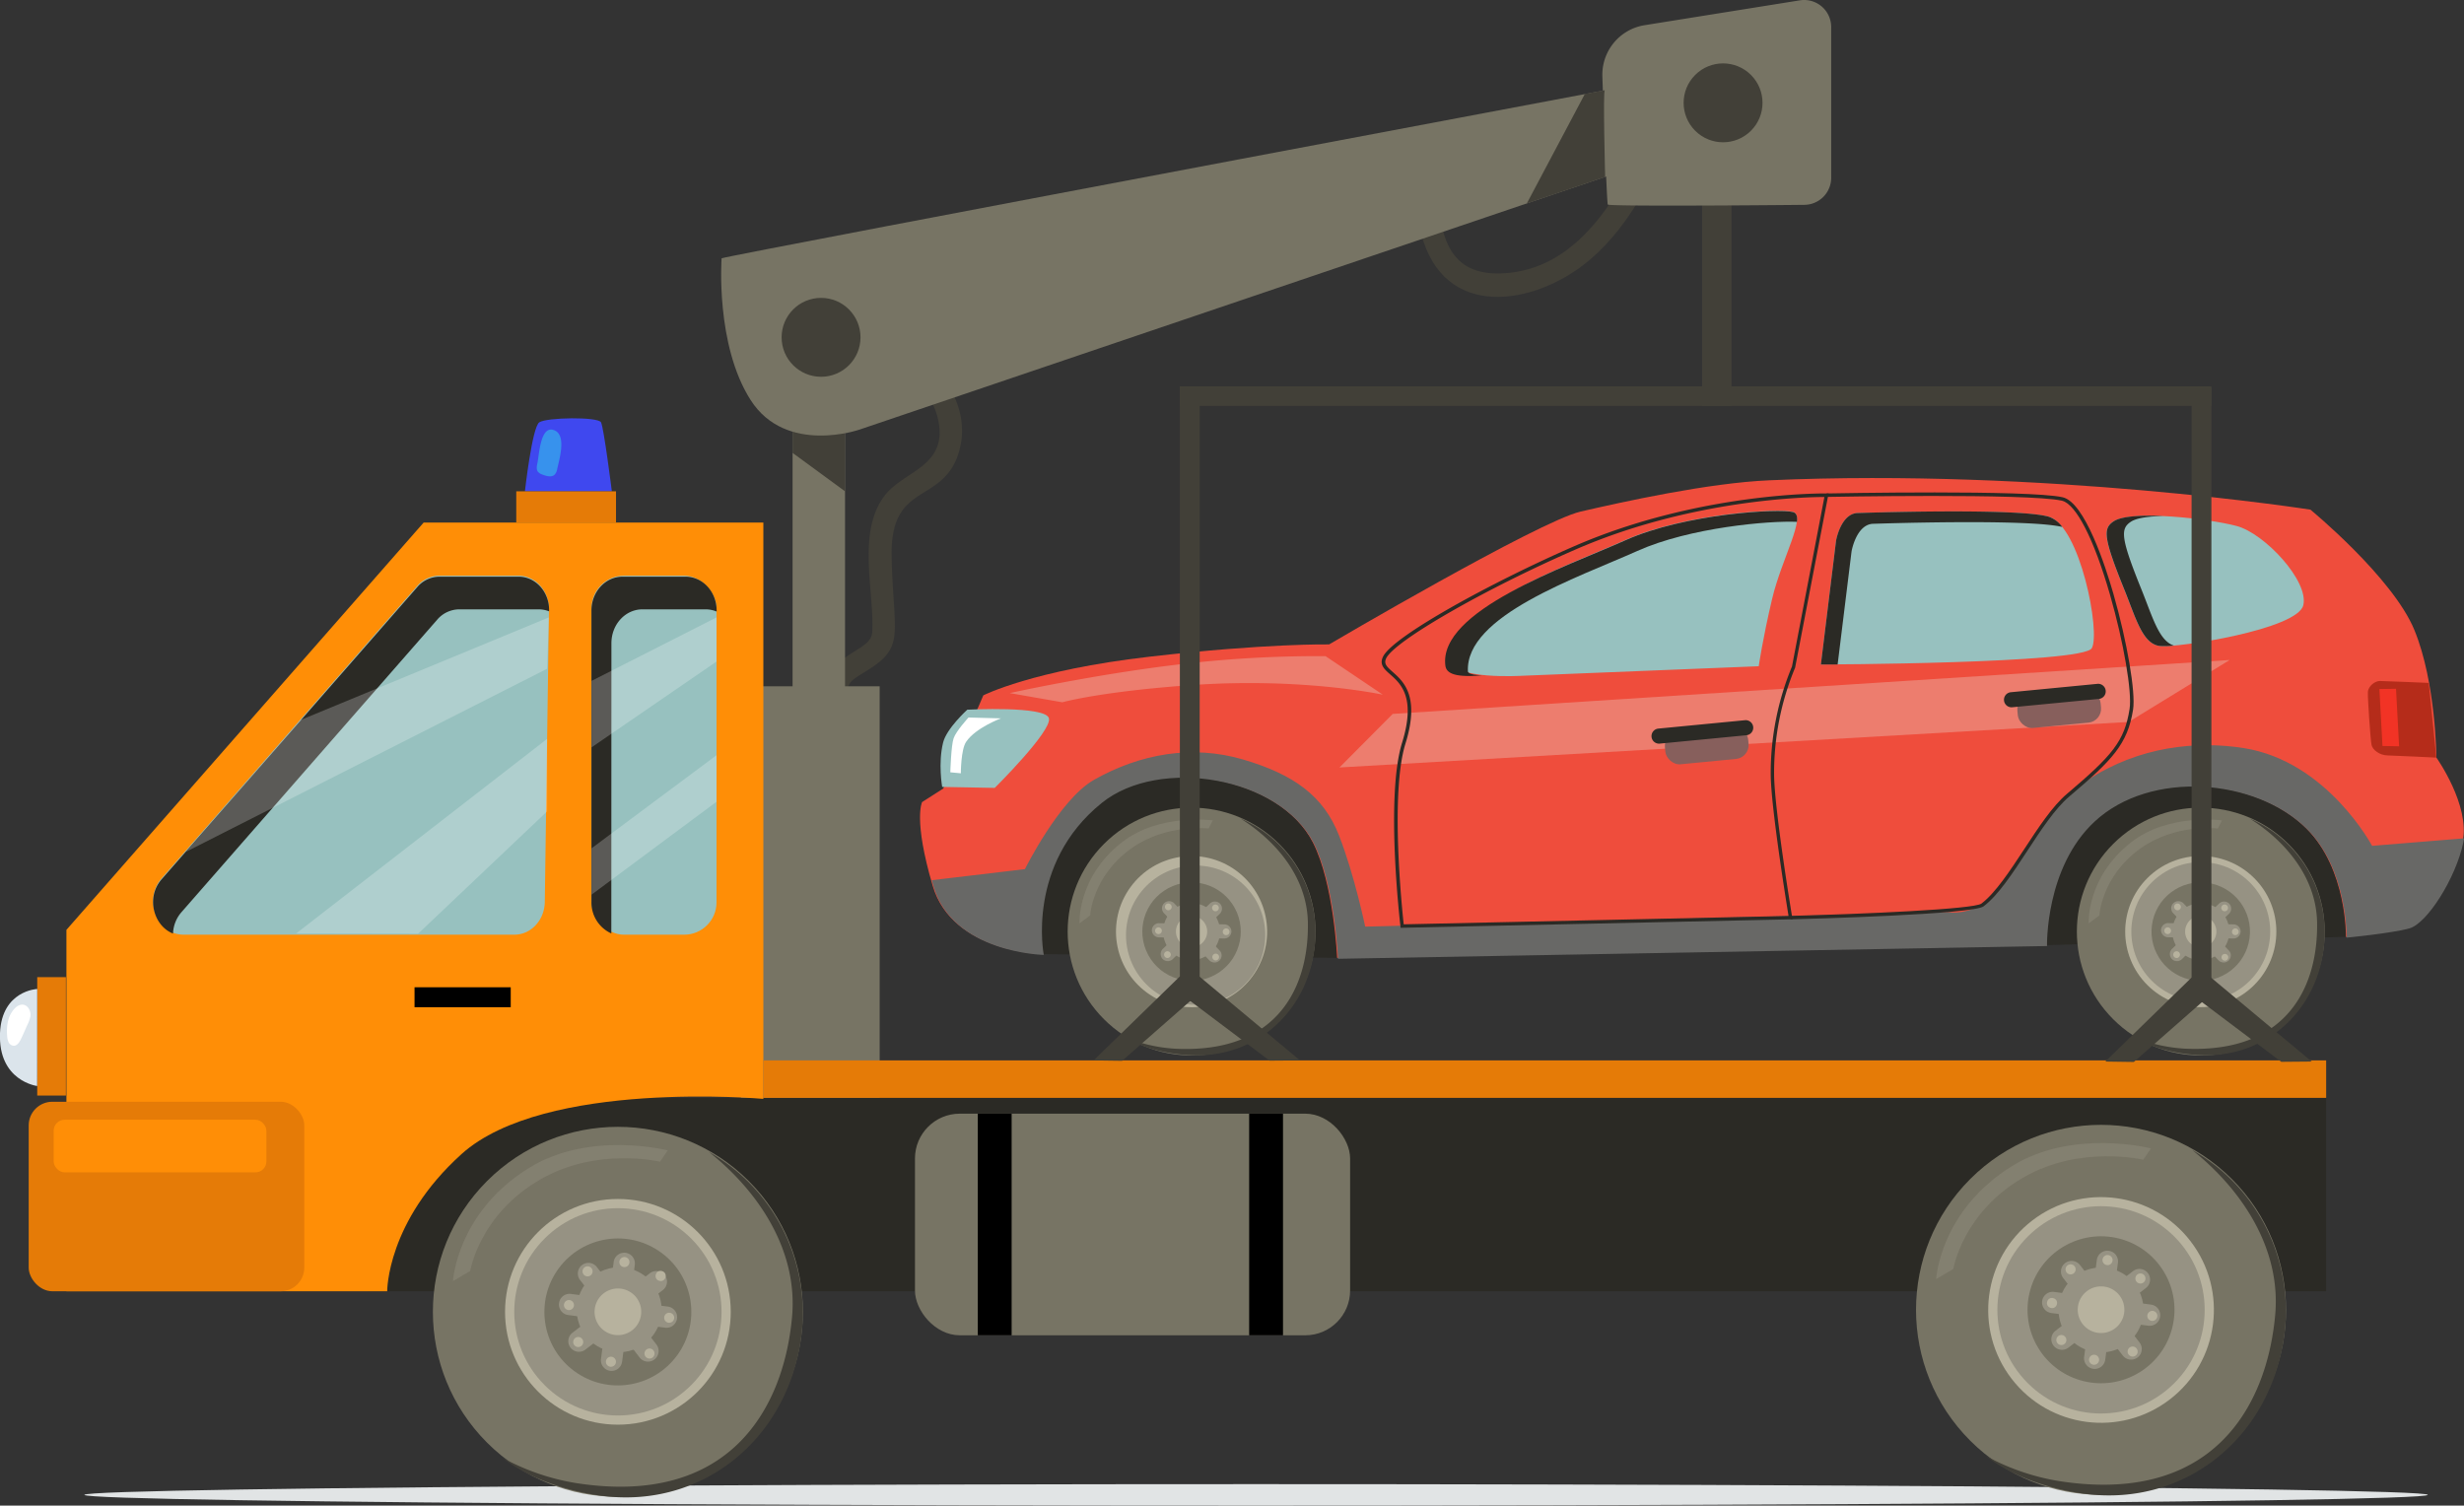 <svg xmlns="http://www.w3.org/2000/svg" viewBox="0 0 1031.23 630.12"><rect x="0" y="0" width="1031.23" height="630.12" fill="#333333" stroke="none"/><defs><style>.cls-1{fill:#424038;}.cls-2{fill:#e1e4e5;}.cls-3{fill:#2b2a25;}.cls-4{fill:#777464;}.cls-5{fill:#b7b29e;}.cls-6,.cls-7{fill:#969283;}.cls-7{opacity:0.4;}.cls-8{fill:#ef4d3c;}.cls-9{fill:#97c1bf;}.cls-10,.cls-21{fill:#fff;}.cls-11{fill:#b52c1a;}.cls-12{fill:#f23325;}.cls-13{fill:#ed7d6e;}.cls-14{fill:#686866;}.cls-15{fill:#875f5c;}.cls-16{fill:#e57b07;}.cls-17{fill:#dbe4eb;}.cls-18{fill:#3f48ef;}.cls-19{fill:#3792ed;}.cls-20{fill:#ff8e06;}.cls-21{opacity:0.23;}</style></defs><g id="Layer_2" data-name="Layer 2"><g id="Layer_2-2" data-name="Layer 2"><path class="cls-1" d="M392.47,174.92c4.75,19.9-13.32,21.87-21.57,31.71-12.67,15.1-4.89,40.84-5.85,57.89C364.78,269.2,359.73,271,354,275c-12.74,8.86-10.79,19.53-10.73,45.09,0,4.9-.87,11.69,4.76,11.44,10.76-.48-.35-31.94,7.68-45.53,1.25-2.12,5.13-3.9,9.82-7.1,13.14-9,8.19-15.6,7.63-46.16-.55-29.78,18.88-22.25,26.87-40a31.69,31.69,0,0,0,1.18-21.92c-5-17.11-21-26.44-36.68-34.1-6.52-3.19-9.49,5.88-4.78,8.18C359.84,144.88,387.82,155.42,392.47,174.92Z"></path><path class="cls-1" d="M592.51,81.06c1.63,49.23,37.6,49.22,62.51,34.93,20.38-11.69,32.07-32.42,42.22-53.62,3.12-6.52-5.92-9.51-8.19-4.78-11.39,23.82-27.48,53.42-57.22,56.58-22.31,2.38-29.1-10.5-29.85-33.11-.23-7-9.66-5.58-9.47,0Z"></path><ellipse class="cls-2" cx="525.69" cy="625.63" rx="490.38" ry="4.49"></ellipse><polygon class="cls-3" points="436.47 399.31 559.61 400.9 700.94 365.66 856.35 395.56 981.77 392.09 991.85 360.21 943.28 307.82 483.93 313.47 417.4 366.88 436.47 399.31"></polygon><circle class="cls-4" cx="921.06" cy="389.88" r="51.86" transform="translate(-5.91 765.48) rotate(-45)"></circle><path class="cls-1" d="M941.46,342.52c14.91,9.35,27.92,24.57,28.28,43.44.5,25.85-11.62,54.92-55.28,52.92a64.7,64.7,0,0,1-20.93-4.71c7.71,4.83,19,7.29,28.73,7.47,28.63.54,50.11-21.82,50.65-50.46A51.87,51.87,0,0,0,941.46,342.52Z"></path><circle class="cls-5" cx="921.06" cy="389.88" r="31.63" transform="translate(-5.91 765.48) rotate(-45)"></circle><circle class="cls-6" cx="921.06" cy="389.88" r="29.06" transform="translate(-5.91 765.48) rotate(-45)"></circle><circle class="cls-4" cx="921.06" cy="389.88" r="20.6" transform="translate(411.28 1250.4) rotate(-82.3)"></circle><path class="cls-6" d="M923.78,403.63a3,3,0,0,1-3,2.92h0a3,3,0,0,1-2.92-3l.51-27.39a3,3,0,0,1,3-2.92h0a3,3,0,0,1,2.92,3Z"></path><path class="cls-6" d="M934.82,386.86a3,3,0,0,1,2.92,3h0a3,3,0,0,1-3,2.92l-27.39-.52a3,3,0,0,1-2.92-3h0a3,3,0,0,1,3-2.92Z"></path><path class="cls-6" d="M932.81,397.79a3,3,0,0,1-.08,4.21h0a3,3,0,0,1-4.21-.08l-19-19.73a3,3,0,0,1,.08-4.21h0a3,3,0,0,1,4.21.08Z"></path><path class="cls-6" d="M928.76,378.13a3,3,0,0,1,4.21.08h0a3,3,0,0,1-.08,4.21l-19.73,19a3,3,0,0,1-4.21-.08h0a3,3,0,0,1,.08-4.21Z"></path><path class="cls-6" d="M933,390.11A11.91,11.91,0,1,1,921.29,378,11.91,11.91,0,0,1,933,390.11Z"></path><path class="cls-7" d="M874.16,386.45l4.48-3.35s.79-16.17,17-27.88c14.76-10.7,32.53-8.47,32.53-8.47l1.78-3.4s-22.26-3.11-37.94,9.1C873.08,367.16,874.16,386.45,874.16,386.45Z"></path><path class="cls-5" d="M922.74,375.84a1.41,1.41,0,0,1-1.44,1.38,1.39,1.39,0,0,1-1.38-1.43,1.41,1.41,0,1,1,2.82,0Z"></path><path class="cls-5" d="M932.47,380a1.4,1.4,0,0,1-1.43,1.38,1.41,1.41,0,1,1,1.43-1.38Z"></path><path class="cls-5" d="M936.94,390a1.41,1.41,0,0,1-1.43,1.38,1.42,1.42,0,0,1-1.39-1.44,1.41,1.41,0,1,1,2.82.06Z"></path><path class="cls-5" d="M932.57,400.55a1.41,1.41,0,1,1-2.81-.05,1.41,1.41,0,0,1,2.81.05Z"></path><path class="cls-5" d="M922.09,404a1.42,1.42,0,0,1-1.44,1.39,1.41,1.41,0,0,1-1.38-1.44,1.39,1.39,0,0,1,1.43-1.38A1.41,1.41,0,0,1,922.09,404Z"></path><path class="cls-5" d="M912.36,399.56a1.41,1.41,0,1,1-1.38-1.44A1.41,1.41,0,0,1,912.36,399.56Z"></path><path class="cls-5" d="M908.62,389.55a1.41,1.41,0,0,1-1.43,1.39,1.42,1.42,0,0,1-1.39-1.44,1.41,1.41,0,0,1,2.82.05Z"></path><path class="cls-5" d="M912.74,379.58a1.41,1.41,0,1,1-2.82-.06,1.39,1.39,0,0,1,1.43-1.38A1.42,1.42,0,0,1,912.74,379.58Z"></path><path class="cls-5" d="M927.6,390a6.54,6.54,0,1,1-6.41-6.66A6.54,6.54,0,0,1,927.6,390Z"></path><circle class="cls-4" cx="498.69" cy="389.88" r="51.86" transform="translate(-129.62 466.82) rotate(-45)"></circle><path class="cls-1" d="M519.09,342.52C534,351.87,547,367.09,547.37,386c.5,25.85-11.62,54.92-55.28,52.92a64.7,64.7,0,0,1-20.93-4.71c7.71,4.83,19,7.29,28.73,7.47,28.63.54,50.11-21.82,50.65-50.46A51.87,51.87,0,0,0,519.09,342.52Z"></path><circle class="cls-5" cx="498.69" cy="389.88" r="31.63" transform="translate(-109.94 563.87) rotate(-53.97)"></circle><circle class="cls-6" cx="498.69" cy="389.88" r="29.06" transform="matrix(0.78, -0.63, 0.63, 0.78, -134.21, 401.44)"></circle><circle class="cls-4" cx="498.69" cy="389.88" r="20.6" transform="translate(-132.75 345.3) rotate(-33.98)"></circle><path class="cls-6" d="M501.41,403.63a3,3,0,0,1-3,2.92h0a3,3,0,0,1-2.92-3l.51-27.39a3,3,0,0,1,3-2.92h0a3,3,0,0,1,2.92,3Z"></path><path class="cls-6" d="M512.45,386.86a3,3,0,0,1,2.92,3h0a3,3,0,0,1-3,2.92L485,392.3a3,3,0,0,1-2.92-3h0a3,3,0,0,1,3-2.92Z"></path><path class="cls-6" d="M510.44,397.79a3,3,0,0,1-.08,4.21h0a3,3,0,0,1-4.21-.08l-19-19.73a3,3,0,0,1,.08-4.21h0a3,3,0,0,1,4.21.08Z"></path><path class="cls-6" d="M506.39,378.13a3,3,0,0,1,4.21.08h0a3,3,0,0,1-.08,4.21l-19.73,19a3,3,0,0,1-4.21-.08h0a3,3,0,0,1,.08-4.21Z"></path><circle class="cls-6" cx="498.69" cy="389.88" r="11.91"></circle><path class="cls-7" d="M451.79,386.45l4.48-3.35s.79-16.17,17-27.88c14.76-10.7,32.53-8.47,32.53-8.47l1.78-3.4s-22.26-3.11-37.94,9.1C450.71,367.16,451.79,386.45,451.79,386.45Z"></path><path class="cls-5" d="M500.37,375.84a1.41,1.41,0,0,1-2.82,0,1.41,1.41,0,1,1,2.82,0Z"></path><path class="cls-5" d="M510.1,380a1.39,1.39,0,0,1-1.43,1.38A1.41,1.41,0,1,1,510.1,380Z"></path><path class="cls-5" d="M514.57,390a1.41,1.41,0,0,1-1.43,1.38,1.42,1.42,0,0,1-1.39-1.44,1.41,1.41,0,0,1,2.82.06Z"></path><path class="cls-5" d="M510.21,400.55a1.42,1.42,0,0,1-1.44,1.39,1.41,1.41,0,0,1-1.38-1.44,1.39,1.39,0,0,1,1.43-1.38A1.41,1.41,0,0,1,510.21,400.55Z"></path><path class="cls-5" d="M499.72,404a1.42,1.42,0,0,1-1.44,1.39A1.41,1.41,0,0,1,496.9,404a1.39,1.39,0,0,1,1.43-1.38A1.41,1.41,0,0,1,499.72,404Z"></path><path class="cls-5" d="M490,399.56a1.41,1.41,0,1,1-1.38-1.44A1.4,1.4,0,0,1,490,399.56Z"></path><path class="cls-5" d="M486.25,389.55a1.41,1.41,0,0,1-1.43,1.39,1.42,1.42,0,0,1-1.39-1.44,1.41,1.41,0,0,1,2.82.05Z"></path><path class="cls-5" d="M490.37,379.58a1.41,1.41,0,0,1-2.82-.06,1.39,1.39,0,0,1,1.43-1.38A1.42,1.42,0,0,1,490.37,379.58Z"></path><path class="cls-5" d="M505.23,390a6.54,6.54,0,1,1-6.41-6.66A6.54,6.54,0,0,1,505.23,390Z"></path><path class="cls-8" d="M436.47,399.31s-37.88-.71-46.11-28.56-4.44-35.07-4.44-35.07l8.86-5.66,16.76-39s20.61-10.54,69.55-16.18,75.17-5.14,75.17-5.14,87.7-51.55,105.27-55.6,53.44-12,79-13.09c115.25-5.11,226.43,12.29,226.43,12.29s34.45,28.34,43.51,50.38,9.2,53.37,9.2,53.37,14.2,19.95,11,35.2-15.22,34-22.54,36-26.31,3.88-26.31,3.88.53-28.41-16.64-45.5c-21.23-21.13-65.34-25-88.86-3.13-20.77,19.28-19.93,52.1-19.93,52.1L559.61,400.9S558.29,370,549.5,352.65c-14.16-27.92-64.64-36.37-88.73-17C429,361.32,436.47,399.31,436.47,399.31Z"></path><path class="cls-9" d="M607.87,276.45c.08,8.09,29,6.38,29,6.38l99.19-4s1.68-11.63,5.64-28.32,14.5-34.71,8.7-36.28-45.2.61-70.19,11.8S607.65,253.09,607.87,276.45Z"></path><path class="cls-3" d="M614.35,281c-1.2-23.34,45.93-39.22,70.92-50.42,22-9.86,55.28-12.72,66.8-12.18.26-2.22-.16-3.68-1.63-4.08-5.8-1.57-45.2.61-70.19,11.8s-78.37,29.35-75.33,52.51c.44,3.35,4.3,5.13,16.68,3.9C621.51,282.72,614.44,282.75,614.35,281Z"></path><path class="cls-9" d="M777.12,214.73c-6.81.6-8.69,11.54-8.69,11.54l-6.35,51.83s109.61-.32,113.37-6.81-4.86-51.11-17.91-55S777.12,214.73,777.12,214.73Z"></path><path class="cls-3" d="M774.91,230.77s1.88-10.94,8.69-11.54c0,0,64.52-2.24,79.5,1.31a11.94,11.94,0,0,0-5.56-4.25c-13-3.89-80.42-1.56-80.42-1.56-6.81.6-8.69,11.54-8.69,11.54l-6.35,51.83,7,0Z"></path><path class="cls-9" d="M884.47,218.25c-4.36,2.93-4.28,6.68,4.54,28.47,4.89,12.08,7.61,22.78,14.89,23.65s57.7-6.94,60.08-17.09-16.22-30-27.82-33.12S891.85,213.29,884.47,218.25Z"></path><path class="cls-3" d="M896.3,246.86c-8.82-21.79-8.9-25.54-4.54-28.47,2.41-1.63,7.54-2.32,13.76-2.41-9.32-.43-17.74,0-21,2.27-4.36,2.93-4.28,6.68,4.54,28.47,4.89,12.08,7.61,22.78,14.89,23.64a34.13,34.13,0,0,0,5.87-.17C903.53,268.18,900.86,258.12,896.3,246.86Z"></path><path class="cls-9" d="M439,300.63c-1.24-5.33-34.17-3.61-34.17-3.61s-8.66,7.83-10.12,13.75c-2.15,8.67-.39,18.57-.39,18.57l22,.41S440.29,306,439,300.63Z"></path><path class="cls-10" d="M405.34,300.29s-5.19,5.64-6.24,8.71-1.37,14.22-1.37,14.22l4.4.42s0-10,2.24-13.21c4-5.89,14.54-9.78,14.54-9.78Z"></path><path class="cls-11" d="M1016.49,285.81S997.94,285,996,285s-4.9,2.06-5,4.74,1.08,19.88,1.53,22,3.32,4.35,6.72,4.42,20.39.92,20.39.92Z"></path><polygon class="cls-12" points="995.82 288.37 997.11 312.21 1004.07 312.34 1002.78 288.26 995.82 288.37"></polygon><polygon class="cls-13" points="582.88 298.78 560.59 321.2 890.88 302.15 933.16 276.22 582.88 298.78"></polygon><path class="cls-13" d="M422.59,290.07l22,3.85s16.58-4.64,55.11-7.26c46.05-3.12,79.06,4.09,79.06,4.09l-24-16.14a491.87,491.87,0,0,0-62.37,3.58C457.33,282.39,422.59,290.07,422.59,290.07Z"></path><path class="cls-14" d="M982.09,392.42s19-1.83,26.31-3.88,19.34-20.77,22.55-36c.11-.55.21-1.11.28-1.68L992.76,354S974,318.62,939.11,313.1c-19.79-3.13-43.72-.82-65.37,13.35-18.91,12.38-28.9,38.33-38.8,47.86s-19.58,7.4-19.58,7.4l-244,6.1s-4.45-21.47-10.94-38.11-19-25.62-40.22-31.85-43-2.44-62.36,8.54c-14.44,8.2-28.89,37.36-28.89,37.36l-39,4.63q.38,1.32.78,2.7c8.22,27.85,46.11,28.56,46.11,28.56s-7.53-38,24.3-63.62c24.08-19.41,74.57-11,88.73,17,8.79,17.33,10.11,48.25,10.11,48.25l296.74-5.34s-.84-32.82,19.93-52.1c23.52-21.84,67.62-18,88.86,3.13C982.63,364,982.09,392.42,982.09,392.42Z"></path><path class="cls-3" d="M586.19,388.31l-.08-.66c-.26-2.21-6.27-54.42.7-76.85,5.89-18.95-.64-24.73-5-28.56-2.47-2.18-4.6-4.07-3-7.37,4-8.48,45.38-31.17,79.94-46.23,52.45-22.85,105.15-22.13,105.67-22.12h.87l-14,72.92a114.71,114.71,0,0,0-8.8,44.7c.14,15,7.5,59.32,7.58,59.77l.13.83ZM763.54,208c-7,0-55.73.89-104.2,22-38,16.55-75.74,38.25-79.21,45.52-1,2.21.06,3.33,2.68,5.65,4.6,4.07,11.56,10.23,5.39,30.08-6.46,20.8-1.4,69.36-.72,75.59l161.06-3.49c-1-6.2-7.32-45.21-7.46-59.16a116.33,116.33,0,0,1,8.9-45.25Z"></path><path class="cls-3" d="M749.42,384.76l0-1.45c30.4-.78,76.76-2.79,79.85-5.15,5.93-4.51,12-13.8,17.91-22.78,5.79-8.83,11.78-18,17.91-23.16,19-16.09,24.05-22,26.18-35.51,1.1-7-2.49-28-8.18-47.76-6.72-23.38-14.27-38.12-20.21-39.42-14.26-3.14-97.57-1.57-98.41-1.56l0-1.45c3.43-.07,84.31-1.59,98.75,1.58,9.32,2.05,18,29,21.29,40.45,5.74,20,9.35,41.23,8.23,48.39-2.3,14.6-8.77,21.21-26.68,36.39-6,5.06-11.91,14.1-17.64,22.85-6.23,9.5-12.12,18.48-18.25,23.14C825.65,382.72,757.21,384.57,749.42,384.76Z"></path><rect class="cls-15" x="696.82" y="305.14" width="34.98" height="13.6" rx="5.83" transform="translate(-26.62 69.94) rotate(-5.5)"></rect><path class="cls-3" d="M733.75,304.26a3.16,3.16,0,0,1-2.84,3.45l-36.27,3.51a3.15,3.15,0,0,1-3.44-2.84h0a3.16,3.16,0,0,1,2.84-3.45l36.26-3.51a3.17,3.17,0,0,1,3.45,2.84Z"></path><rect class="cls-15" x="844.34" y="289.94" width="34.98" height="13.6" rx="5.83" transform="translate(-24.49 84.01) rotate(-5.5)"></rect><path class="cls-3" d="M881.27,289.06a3.16,3.16,0,0,1-2.84,3.45L842.16,296a3.15,3.15,0,0,1-3.44-2.84h0a3.16,3.16,0,0,1,2.83-3.45l36.27-3.51a3.17,3.17,0,0,1,3.45,2.84Z"></path><rect class="cls-4" x="310.08" y="287.23" width="58.08" height="172.25"></rect><rect class="cls-3" x="153.78" y="459.48" width="819.76" height="80.94"></rect><rect class="cls-16" x="15.58" y="408.95" width="12.01" height="49.56"></rect><path class="cls-17" d="M15.58,413.91S.74,414.49,0,432.38c-.8,20.11,15.55,22.13,15.55,22.13Z"></path><path class="cls-10" d="M3.68,426.19A18.6,18.6,0,0,0,3,433.47a6.84,6.84,0,0,0,.58,2.69,2.62,2.62,0,0,0,2.17,1.51c1.37,0,2.3-1.36,2.91-2.59.47-.94.91-1.91,1.34-2.88.52-1.16,1-2.33,1.57-3.5a14,14,0,0,0,1.14-3.29c.39-2.36-1.31-5.51-4.11-4.87C6.22,421.08,4.39,424.11,3.68,426.19Z"></path><path class="cls-18" d="M251.55,176.76c-1.2-2.41-22.85-2.1-25.86,0s-6,28.86-6,28.86h36.38S252.75,179.16,251.55,176.76Z"></path><rect class="cls-16" x="230.4" y="191.29" width="13.08" height="41.74" transform="translate(449.1 -24.78) rotate(90)"></rect><path class="cls-19" d="M224.91,193.86c-.27,1.23-.51,2.64.27,3.63a4.34,4.34,0,0,0,1.94,1.17c1.66.63,3.75,1.19,5,0a4.58,4.58,0,0,0,1.09-2.45c.85-3.91,4-14.08-1.23-16.14C226.1,177.72,225.69,190.37,224.91,193.86Z"></path><path class="cls-20" d="M27.8,540.42H162.05s-.24-29.16,31.11-57.42c34.81-31.36,126.32-23.1,126.32-23.1V218.7H177.3L27.8,389.16Z"></path><rect class="cls-16" x="319.48" y="443.79" width="654.06" height="15.68"></rect><path class="cls-9" d="M76.84,391.18H215.27c7,0,12.63-6.1,12.74-13.72l1.74-122.37c.11-7.78-5.63-14.15-12.74-14.15H183.82a12.23,12.23,0,0,0-9.21,4.3l-107,122.38C59.89,376.48,65.63,391.18,76.84,391.18Z"></path><rect class="cls-9" x="247.57" y="240.94" width="52.31" height="150.25" rx="13.55"></rect><path class="cls-3" d="M76,381.7l107-122.38a12.25,12.25,0,0,1,9.21-4.3h33.19a11.82,11.82,0,0,1,4.41.85v-.36c.11-7.78-5.62-14.15-12.73-14.15h-33.2a12.23,12.23,0,0,0-9.2,4.3L67.64,368c-6.65,7.6-3.37,19.49,4.78,22.72A14.3,14.3,0,0,1,76,381.7Z"></path><path class="cls-3" d="M255.89,269.19c0-7.83,5.8-14.17,13-14.17h26.41a12,12,0,0,1,4.63.93v-.42c0-7.83-5.8-14.17-13-14.17h-26.4c-7.16,0-13,6.34-13,14.17v121.9a14.21,14.21,0,0,0,8.32,13.24Z"></path><rect class="cls-16" x="12.01" y="461.1" width="115.34" height="79.32" rx="9.9"></rect><rect class="cls-20" x="22.46" y="468.63" width="89.03" height="22.02" rx="4.58"></rect><rect x="173.49" y="413.19" width="40.26" height="8.35"></rect><rect class="cls-4" x="382.93" y="466.09" width="182.12" height="92.75" rx="18.76"></rect><rect x="409.23" y="466.09" width="14.16" height="92.75"></rect><rect x="522.8" y="466.09" width="14.16" height="92.75"></rect><polygon class="cls-21" points="123.94 390.67 175.01 390.76 228.98 339.58 228.98 309.23 123.94 390.67"></polygon><polygon class="cls-21" points="125.69 301.39 229.7 258.39 228.98 279.89 77.86 356.48 125.69 301.39"></polygon><polygon class="cls-21" points="247.6 284.95 299.89 258.39 299.89 276.86 247.6 312.77 247.6 284.95"></polygon><polygon class="cls-21" points="247.6 355.01 299.89 316.06 299.89 335.54 247.6 374.41 247.6 356.48 247.6 355.01"></polygon><circle class="cls-4" cx="258.6" cy="549.02" r="77.43" transform="translate(-312.47 343.67) rotate(-45)"></circle><path class="cls-1" d="M296.73,482.13c20.56,16.35,37.35,41.09,34.75,69.15-3.55,38.43-26.35,79.56-90.8,69.35a96.39,96.39,0,0,1-30.28-10.47c10.64,8.46,26.93,14,41.39,15.86,42.4,5.55,78-24.06,83.53-66.46A77.46,77.46,0,0,0,296.73,482.13Z"></path><circle class="cls-5" cx="258.6" cy="549.02" r="47.23"></circle><circle class="cls-6" cx="258.6" cy="549.02" r="43.38" transform="translate(-312.47 343.67) rotate(-45)"></circle><circle class="cls-4" cx="258.6" cy="549.02" r="30.75" transform="translate(-336.63 430.69) rotate(-53.53)"></circle><path class="cls-6" d="M260.36,569.88a4.45,4.45,0,0,1-5,3.83h0a4.45,4.45,0,0,1-3.83-5l5.31-40.55a4.44,4.44,0,0,1,5-3.83h0a4.45,4.45,0,0,1,3.84,5Z"></path><path class="cls-6" d="M279.52,546.83a4.45,4.45,0,0,1,3.83,5h0a4.44,4.44,0,0,1-5,3.83l-40.55-5.3a4.44,4.44,0,0,1-3.83-5h0a4.44,4.44,0,0,1,5-3.83Z"></path><path class="cls-6" d="M274.73,562.71a4.45,4.45,0,0,1-.82,6.23h0a4.43,4.43,0,0,1-6.23-.82l-24.93-32.43a4.45,4.45,0,0,1,.82-6.23h0a4.43,4.43,0,0,1,6.23.82Z"></path><path class="cls-6" d="M272,532.86a4.45,4.45,0,0,1,6.24.82h0a4.45,4.45,0,0,1-.82,6.23L245,564.83a4.44,4.44,0,0,1-6.23-.81h0a4.45,4.45,0,0,1,.81-6.24Z"></path><circle class="cls-6" cx="258.6" cy="549.02" r="17.78" transform="matrix(0.94, -0.34, 0.34, 0.94, -170.62, 119.99)"></circle><path class="cls-7" d="M189.58,536.16l7.2-4.23s3.86-23.87,29.79-38.56c23.67-13.43,49.67-7.16,49.67-7.16l3.21-4.75s-32.51-8.32-57.81,7.2C191.18,507.35,189.58,536.16,189.58,536.16Z"></path><path class="cls-5" d="M263.42,528.47a2.11,2.11,0,1,1-1.82-2.36A2.11,2.11,0,0,1,263.42,528.47Z"></path><circle class="cls-5" cx="275.09" cy="535.9" r="2.11" transform="matrix(0.29, -0.96, 0.96, 0.29, -317.75, 642.68)"></circle><path class="cls-5" d="M282.15,551.78a2.1,2.1,0,1,1-1.81-2.36A2.11,2.11,0,0,1,282.15,551.78Z"></path><path class="cls-5" d="M273.91,566.76a2.1,2.1,0,1,1-1.81-2.36A2.1,2.1,0,0,1,273.91,566.76Z"></path><path class="cls-5" d="M257.77,570.19a2.1,2.1,0,1,1-1.81-2.36A2.09,2.09,0,0,1,257.77,570.19Z"></path><path class="cls-5" d="M244.08,561.94a2.1,2.1,0,1,1-1.81-2.36A2.1,2.1,0,0,1,244.08,561.94Z"></path><path class="cls-5" d="M240.2,546.47a2.1,2.1,0,1,1-1.81-2.36A2.11,2.11,0,0,1,240.2,546.47Z"></path><path class="cls-5" d="M248,532.35a2.11,2.11,0,1,1-1.82-2.36A2.11,2.11,0,0,1,248,532.35Z"></path><path class="cls-5" d="M268.28,550.29a9.76,9.76,0,1,1-8.41-10.95A9.75,9.75,0,0,1,268.28,550.29Z"></path><circle class="cls-4" cx="879.32" cy="548.19" r="77.43" transform="translate(-130.08 782.34) rotate(-45)"></circle><path class="cls-1" d="M917.45,481.3c20.56,16.35,37.34,41.09,34.75,69.15-3.55,38.43-26.35,79.56-90.8,69.35a96.39,96.39,0,0,1-30.28-10.47c10.64,8.46,26.93,14,41.39,15.86,42.4,5.55,78-24.06,83.52-66.47A77.45,77.45,0,0,0,917.45,481.3Z"></path><circle class="cls-5" cx="879.32" cy="548.19" r="47.23" transform="translate(-151.93 649.35) rotate(-37.54)"></circle><circle class="cls-6" cx="879.32" cy="548.19" r="43.38" transform="translate(-130.08 782.34) rotate(-45)"></circle><circle class="cls-4" cx="879.32" cy="548.19" r="30.75" transform="translate(-156.82 536.4) rotate(-31.29)"></circle><path class="cls-6" d="M881.08,569.05a4.45,4.45,0,0,1-5,3.83h0a4.45,4.45,0,0,1-3.83-5l5.31-40.55a4.44,4.44,0,0,1,5-3.83h0a4.43,4.43,0,0,1,3.83,5Z"></path><path class="cls-6" d="M900.23,546a4.45,4.45,0,0,1,3.84,5h0a4.45,4.45,0,0,1-5,3.83l-40.55-5.31a4.45,4.45,0,0,1-3.84-5h0a4.45,4.45,0,0,1,5-3.83Z"></path><path class="cls-6" d="M895.44,561.87a4.45,4.45,0,0,1-.81,6.24h0a4.46,4.46,0,0,1-6.24-.82l-24.92-32.43a4.44,4.44,0,0,1,.82-6.23h0a4.44,4.44,0,0,1,6.23.81Z"></path><path class="cls-6" d="M892.69,532a4.45,4.45,0,0,1,6.24.81h0a4.46,4.46,0,0,1-.82,6.24L865.68,564a4.44,4.44,0,0,1-6.23-.81h0a4.45,4.45,0,0,1,.81-6.24Z"></path><circle class="cls-6" cx="879.32" cy="548.19" r="17.78" transform="translate(-151.93 649.35) rotate(-37.54)"></circle><path class="cls-7" d="M810.3,535.32l7.2-4.22s3.86-23.87,29.79-38.57C871,479.11,897,485.37,897,485.37l3.21-4.75s-32.51-8.31-57.81,7.21C811.9,506.52,810.3,535.32,810.3,535.32Z"></path><path class="cls-5" d="M884.14,527.64a2.11,2.11,0,1,1-1.82-2.37A2.11,2.11,0,0,1,884.14,527.64Z"></path><path class="cls-5" d="M897.9,535.34a2.11,2.11,0,1,1-1.82-2.36A2.11,2.11,0,0,1,897.9,535.34Z"></path><path class="cls-5" d="M902.87,551a2.1,2.1,0,1,1-1.81-2.36A2.11,2.11,0,0,1,902.87,551Z"></path><path class="cls-5" d="M894.63,565.93a2.1,2.1,0,1,1-1.81-2.36A2.1,2.1,0,0,1,894.63,565.93Z"></path><path class="cls-5" d="M878.49,569.36a2.1,2.1,0,1,1-1.81-2.36A2.11,2.11,0,0,1,878.49,569.36Z"></path><path class="cls-5" d="M864.8,561.11a2.1,2.1,0,1,1-1.81-2.37A2.11,2.11,0,0,1,864.8,561.11Z"></path><circle class="cls-5" cx="858.83" cy="545.37" r="2.11" transform="translate(64.32 1180.8) rotate(-71.07)"></circle><path class="cls-5" d="M868.68,531.52a2.11,2.11,0,1,1-1.82-2.36A2.11,2.11,0,0,1,868.68,531.52Z"></path><path class="cls-5" d="M889,549.46a9.76,9.76,0,1,1-8.41-11A9.76,9.76,0,0,1,889,549.46Z"></path><rect class="cls-4" x="331.71" y="131.25" width="21.95" height="183.89"></rect><polygon class="cls-1" points="331.71 175.07 331.71 189.55 353.66 205.62 353.66 175.07 331.71 175.07"></polygon><path class="cls-4" d="M302,108.11c2.09-1.19,431.78-82,431.78-82L745,49.2,359.86,179.75s-30.86,10.84-45.69-12.3S302,108.11,302,108.11Z"></path><circle class="cls-1" cx="343.63" cy="141.18" r="16.51"></circle><rect class="cls-1" x="493.8" y="161.69" width="431.7" height="8.19"></rect><rect class="cls-1" x="493.8" y="161.69" width="8.29" height="257.25"></rect><polygon class="cls-1" points="457.69 443.8 493.8 408.64 501.93 408.64 544.08 443.8 531.35 443.9 498.15 418.93 469.64 443.96 457.69 443.8"></polygon><rect class="cls-1" x="917.22" y="162.17" width="8.29" height="257.25"></rect><polygon class="cls-1" points="881.11 444.28 917.22 409.12 925.35 409.12 967.49 444.28 954.76 444.39 921.56 419.42 893.05 444.45 881.11 444.28"></polygon><rect class="cls-1" x="712.34" y="67.84" width="12.32" height="102.04"></rect><path class="cls-4" d="M688.25,10.55A21,21,0,0,0,670.62,32c.74,21.11,1.91,52.84,2.26,53.6s57.57.39,82.31.13a11.33,11.33,0,0,0,11.2-11.33v-63A11.33,11.33,0,0,0,753.28.14Z"></path><circle class="cls-1" cx="721.14" cy="43.04" r="16.51" transform="translate(180.78 522.53) rotate(-45)"></circle><path class="cls-1" d="M671.64,37.76c-.81.15.15,36.27.15,36.27L639,85.14l24.29-45.81Z"></path></g></g></svg>